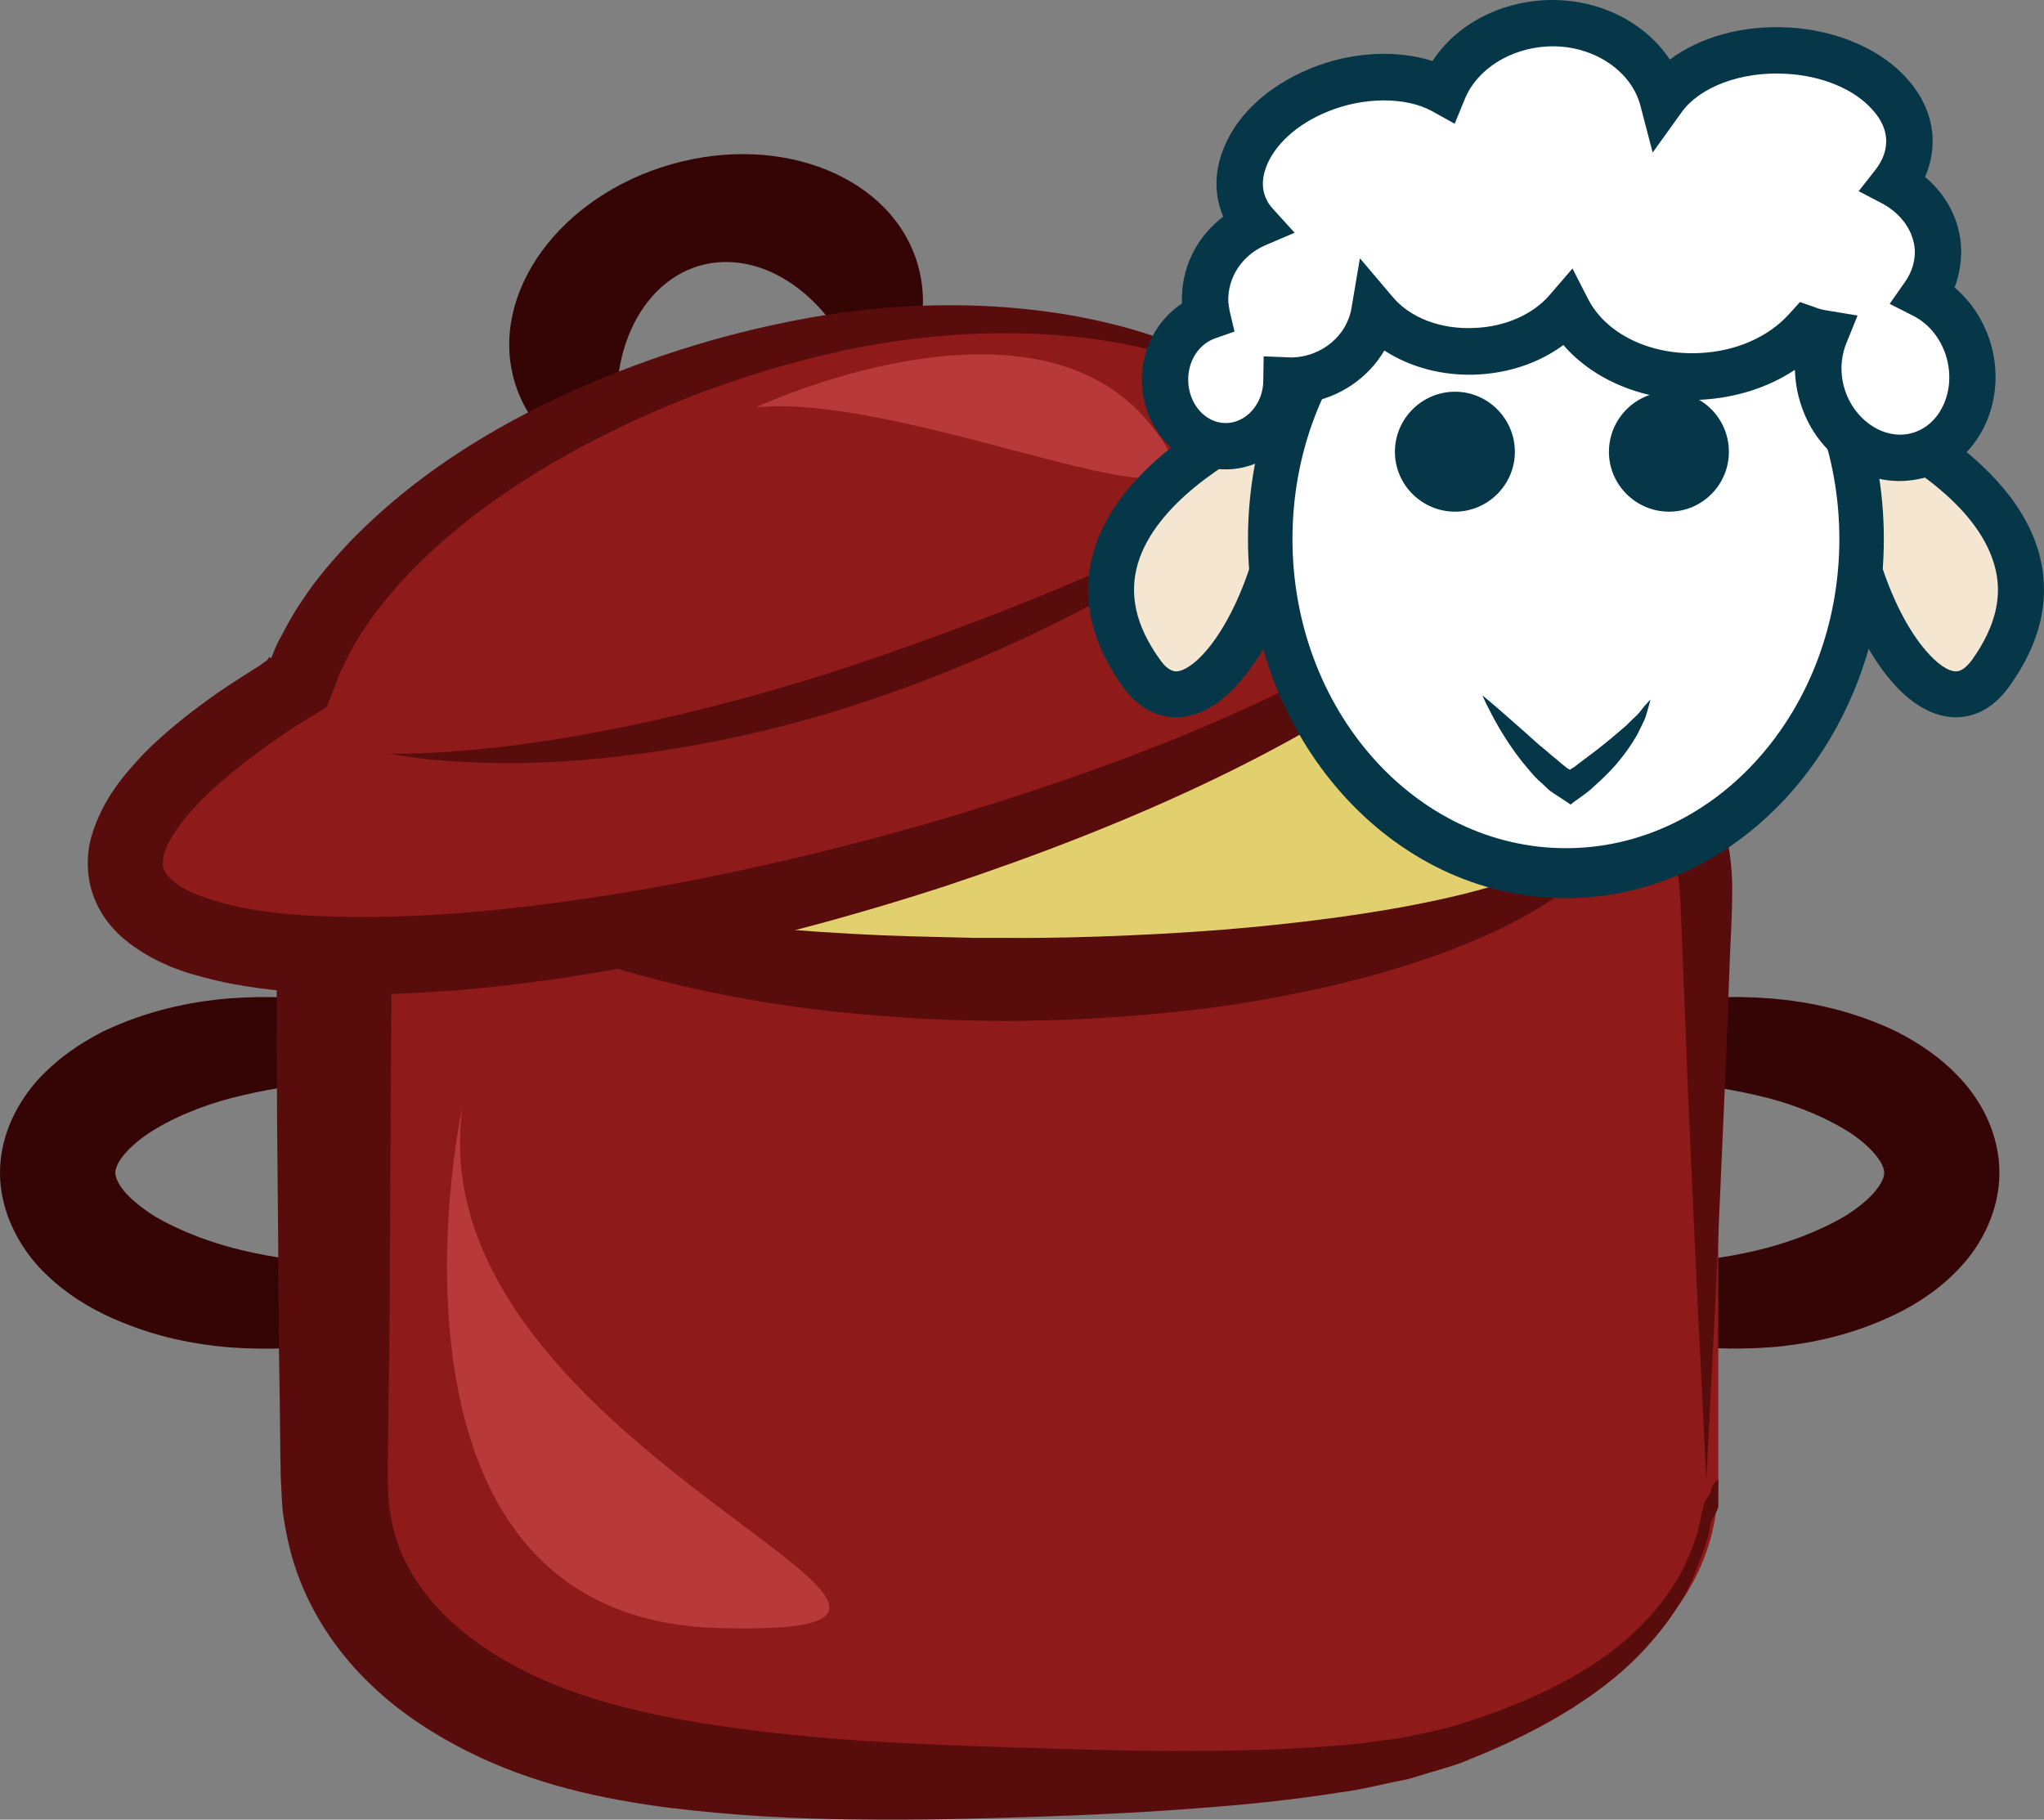 <?xml version="1.0" encoding="UTF-8" standalone="no"?>
<svg
   xmlns:dc="http://purl.org/dc/elements/1.1/"
   xmlns:cc="http://creativecommons.org/ns#"
   xmlns:rdf="http://www.w3.org/1999/02/22-rdf-syntax-ns#"
   xmlns:svg="http://www.w3.org/2000/svg"
   xmlns="http://www.w3.org/2000/svg"
   id="svg59"
   viewBox="0 0 5606.298 4990.909"
   style="clip-rule:evenodd;fill-rule:evenodd;image-rendering:optimizeQuality;shape-rendering:geometricPrecision;text-rendering:geometricPrecision"
   version="1.1"
   height="49.909mm"
   width="56.063mm"
   xml:space="preserve"><rect x="0" y="0" width="5606.298" height="4990.909" fill="#808080" stroke="none"/>
 <defs
   id="defs4">
  <style
   id="style2"
   type="text/css">
   <![CDATA[
    .fil7 {fill:#053749;fill-rule:nonzero}
    .fil0 {fill:#350505;fill-rule:nonzero}
    .fil2 {fill:#590C0C;fill-rule:nonzero}
    .fil1 {fill:#8E1A1A;fill-rule:nonzero}
    .fil3 {fill:#B73939;fill-rule:nonzero}
    .fil5 {fill:#C18FA2;fill-rule:nonzero}
    .fil4 {fill:#E2CF6D;fill-rule:nonzero}
    .fil6 {fill:#F4E6D0;fill-rule:nonzero}
    .fil8 {fill:white;fill-rule:nonzero}
   ]]>
  </style>
 </defs>
 <g
   transform="translate(-7750,-12072.617)"
   id="Vrstva_x0020_1">
  <g
   id="_644153160">
   <path
   style="fill:#350505;fill-rule:nonzero"
   id="path7"
   d="m 9256,15289 c -2,2 -3,-53 -61,-108 -54,-57 -160,-106 -297,-127 -137,-21 -307,-19 -479,22 -86,19 -172,51 -244,94 -35,21 -66,47 -85,70 -20,24 -23,40 -24,49 1,10 4,25 24,50 19,23 50,48 85,70 72,42 158,74 244,94 172,40 342,43 479,21 137,-21 243,-70 297,-126 58,-56 59,-111 61,-109 0,0 2,12 4,35 0,12 -2,26 -4,44 -5,16 -9,37 -20,58 -38,86 -142,184 -292,250 -149,67 -344,109 -565,92 -110,-9 -227,-34 -347,-92 -60,-30 -120,-69 -176,-129 -54,-59 -106,-151 -106,-258 0,-107 52,-198 106,-257 56,-60 116,-99 176,-130 120,-57 237,-82 347,-91 221,-17 416,25 565,92 150,66 254,164 292,250 11,20 15,41 20,58 2,17 4,32 4,43 -2,23 -4,35 -4,35 z"
   class="fil0" />
   <path
   style="fill:#350505;fill-rule:nonzero"
   id="path9"
   d="m 11728,15289 c 0,0 -1,-12 -3,-35 0,-11 2,-26 4,-43 5,-17 8,-38 19,-58 38,-86 142,-184 292,-250 150,-67 344,-109 565,-92 110,9 228,34 347,91 60,31 121,70 176,130 55,59 106,150 106,257 0,107 -51,199 -106,258 -55,60 -116,99 -176,129 -119,58 -237,83 -347,92 -221,16 -415,-25 -565,-92 -150,-67 -254,-164 -292,-251 -11,-20 -14,-41 -19,-57 -2,-18 -4,-32 -4,-44 2,-23 3,-35 3,-35 3,-2 3,53 61,109 54,56 160,105 298,126 136,22 306,19 478,-21 86,-20 172,-52 244,-94 36,-22 66,-47 85,-70 20,-25 24,-40 24,-50 0,-9 -4,-25 -24,-49 -19,-23 -49,-49 -85,-70 -72,-43 -158,-75 -244,-94 -172,-40 -342,-43 -478,-22 -138,22 -244,71 -298,127 -58,55 -58,110 -61,108 z"
   class="fil0" />
   <path
   style="fill:#8e1a1a;fill-rule:nonzero"
   id="path11"
   d="m 12463,16131 c 0,404 -365,613 -718,732 -295,98 -897,98 -1188,98 -299,0 -826,0 -1192,-98 -359,-97 -712,-328 -712,-732 v -1585 c 0,-404 343,-710 715,-710 h 2360 c 373,0 735,306 735,710 z"
   class="fil1" />
   <path
   style="fill:#590c0c;fill-rule:nonzero"
   id="path13"
   d="m 12430,16131 c 0,0 -8,-173 -24,-486 -7,-156 -16,-348 -26,-570 -4,-111 -9,-230 -14,-356 -3,-62 -4,-130 -8,-192 -3,-60 -18,-120 -38,-179 -21,-59 -52,-115 -89,-168 -38,-52 -86,-99 -139,-139 -53,-40 -113,-72 -177,-91 -66,-21 -129,-29 -203,-27 -327,8 -677,17 -1045,26 -368,7 -755,13 -1156,17 -49,1 -99,2 -149,2 -38,2 -77,7 -114,17 -76,20 -148,58 -211,110 -127,105 -207,267 -212,433 -2,426 -5,841 -7,1242 -2,100 -3,200 -4,299 0,23 -1,52 0,71 1,19 0,39 3,58 4,37 12,74 24,108 49,140 169,253 312,331 144,80 306,123 470,153 165,29 330,46 491,57 161,10 318,16 469,20 152,5 296,9 434,8 138,0 269,-4 392,-14 62,-3 119,-14 176,-20 28,-5 55,-12 82,-17 26,-6 53,-12 79,-20 207,-63 375,-149 485,-253 56,-52 96,-106 126,-157 27,-52 45,-100 54,-139 4,-20 8,-38 12,-53 1,-16 19,-29 20,-39 2,-21 20,-32 20,-32 v 32 40 c 0,15 -20,34 -22,54 -6,42 -27,92 -50,150 -25,56 -66,118 -120,178 -107,122 -280,230 -490,313 -26,12 -55,20 -84,29 -29,8 -58,18 -88,26 -59,11 -121,28 -185,36 -126,20 -260,34 -400,44 -141,11 -288,18 -440,23 -153,5 -312,9 -478,7 -167,-1 -340,-10 -520,-32 -179,-23 -372,-63 -556,-156 -91,-46 -182,-104 -262,-181 -81,-77 -151,-174 -195,-286 -22,-55 -36,-114 -45,-173 -5,-30 -5,-60 -7,-90 -2,-29 -1,-50 -2,-76 -1,-99 -2,-199 -4,-299 -1,-201 -3,-406 -5,-614 0,-104 -1,-209 -1,-314 0,-53 0,-106 0,-159 v -80 c 0,-28 -1,-49 1,-84 7,-261 133,-509 329,-666 97,-79 212,-138 334,-168 60,-15 123,-22 186,-23 51,0 102,0 152,1 401,4 788,10 1156,18 368,9 718,17 1045,25 186,3 369,75 497,188 65,56 121,119 165,188 42,70 75,143 97,217 19,75 32,150 30,224 0,70 -5,132 -7,196 -5,126 -9,245 -14,356 -10,222 -18,414 -25,570 -16,313 -25,486 -25,486 z"
   class="fil2" />
   <path
   style="fill:#b73939;fill-rule:nonzero"
   id="path15"
   d="m 9018,15113 c 6,-44 -309,1397 702,1425 1011,28 -829,-480 -702,-1425 z"
   class="fil3" />
   <path
   style="fill:#e2cf6d;fill-rule:nonzero"
   id="path17"
   d="m 12210,14266 c 0,272 -761,493 -1699,493 -939,0 -1700,-221 -1700,-493 0,-273 761,-494 1700,-494 938,0 1699,221 1699,494 z"
   class="fil4" />
   <path
   style="fill:#590c0c;fill-rule:nonzero"
   id="path19"
   d="m 12210,14247 c 0,0 1,3 1,11 1,7 2,17 0,32 -4,28 -17,71 -51,114 -33,44 -82,90 -144,130 -62,42 -136,82 -220,117 -166,71 -370,127 -590,165 -110,19 -224,33 -341,42 -117,10 -235,14 -355,15 l -87,-1 -90,-3 c -59,-2 -118,-6 -177,-11 -116,-9 -231,-23 -341,-42 -220,-38 -423,-94 -590,-165 -83,-35 -157,-75 -219,-117 -63,-40 -112,-86 -145,-130 -33,-43 -47,-86 -50,-114 -2,-14 -1,-25 -1,-33 1,-7 1,-10 1,-10 1,-1 2,15 12,39 10,25 34,57 71,87 75,61 208,113 373,153 164,41 362,70 574,90 107,10 217,17 329,22 56,2 113,4 170,5 l 84,2 h 88 c 112,1 227,-2 339,-7 112,-5 223,-12 329,-22 213,-20 410,-49 575,-89 164,-40 297,-93 372,-154 38,-30 61,-62 71,-86 6,-12 8,-23 10,-30 1,-7 2,-10 2,-10 z"
   class="fil2" />
   <path
   style="fill:#350505;fill-rule:nonzero"
   id="path21"
   d="m 9592,12523 c -306,87 -499,352 -432,592 41,145 168,248 329,287 -10,-23 -19,-47 -26,-72 -67,-241 26,-477 207,-529 182,-51 384,102 451,343 7,25 12,50 16,75 117,-119 172,-272 131,-418 -67,-240 -370,-365 -676,-278 z"
   class="fil0" />
   <path
   style="fill:#8e1a1a;fill-rule:nonzero"
   id="path23"
   d="m 11272,13189 c -274,-215 -822,-332 -1460,-151 -655,185 -1124,552 -1242,908 -329,195 -512,390 -471,537 81,289 1003,280 2059,-18 1057,-299 1847,-776 1767,-1064 -41,-143 -287,-213 -653,-212 z"
   class="fil1" />
   <path
   style="fill:#590c0c;fill-rule:nonzero"
   id="path25"
   d="m 11272,13189 c 0,0 31,-2 90,-3 59,-1 147,-2 260,14 56,8 119,21 186,49 33,15 67,34 97,63 31,29 55,74 58,123 3,48 -11,96 -32,138 -21,42 -50,80 -81,116 -63,73 -138,137 -221,199 -334,243 -779,447 -1289,616 -256,83 -529,157 -818,212 -289,54 -592,95 -913,81 -80,-5 -161,-13 -243,-30 -81,-18 -164,-39 -247,-97 -41,-28 -84,-70 -108,-128 -25,-58 -25,-124 -10,-176 31,-103 89,-168 144,-227 57,-57 117,-105 178,-149 30,-22 61,-42 92,-62 l 46,-29 23,-17 4,-7 1,-1 2,4 c 2,-1 2,0 4,-3 7,-18 14,-36 24,-53 18,-34 36,-68 57,-98 41,-64 89,-118 138,-170 199,-203 431,-334 654,-430 223,-95 441,-154 644,-187 407,-64 745,-6 956,77 106,42 183,85 232,120 25,16 41,32 54,41 11,10 18,14 18,14 0,0 -7,-4 -20,-12 -13,-8 -31,-22 -57,-35 -51,-30 -131,-65 -238,-96 -212,-63 -541,-92 -925,-5 -191,44 -398,113 -605,215 -205,101 -416,235 -584,420 -40,47 -80,95 -111,148 -17,26 -30,53 -43,81 -8,13 -12,28 -17,41 l -18,46 c -4,7 -4,17 -11,21 l -21,14 -59,36 -42,28 c -28,19 -55,39 -82,59 -54,41 -105,84 -149,130 -44,46 -81,99 -91,139 -4,19 -3,31 2,41 5,11 16,25 37,39 40,28 105,48 171,62 66,13 138,21 211,24 292,13 587,-22 866,-68 281,-48 549,-112 802,-184 503,-146 948,-322 1281,-532 82,-54 158,-109 218,-170 60,-60 108,-129 109,-194 3,-65 -54,-114 -109,-144 -58,-30 -117,-48 -171,-61 -108,-24 -196,-32 -254,-37 -59,-4 -90,-6 -90,-6 z"
   class="fil2" />
   <path
   style="fill:#590c0c;fill-rule:nonzero"
   id="path27"
   d="m 11269,13403 c 0,0 -30,21 -85,58 -27,19 -60,41 -99,68 -39,26 -84,55 -135,84 -201,124 -495,275 -839,388 -344,114 -673,158 -910,164 -118,3 -214,-4 -280,-10 -66,-8 -101,-15 -101,-15 0,0 36,1 102,-2 65,-3 160,-10 275,-26 231,-32 545,-100 882,-211 336,-112 634,-234 846,-334 54,-23 102,-47 143,-68 42,-20 79,-38 108,-52 60,-28 93,-44 93,-44 z"
   class="fil2" />
   <path
   style="fill:#b73939;fill-rule:nonzero"
   id="path29"
   d="m 9823,13190 c 0,0 748,-352 1076,39 328,391 -631,-84 -1076,-39 z"
   class="fil3" />
  </g>
 </g>
 <g
   transform="translate(-7750,-12072.617)"
   id="Vrstva_x0020_1_0">
  <path
   style="fill:#c18fa2;fill-rule:nonzero"
   id="path34"
   d="m 11922,14478 c -3,-1 -6,-7 -9,-18 -2,-11 -5,-26 -9,-44 -8,-35 -19,-82 -41,-119 -21,-38 -52,-64 -79,-79 -26,-16 -47,-23 -48,-24 -2,0 -22,-12 -56,-26 -34,-14 -81,-31 -128,-51 -47,-20 -94,-44 -126,-69 -31,-24 -48,-46 -45,-52 4,-5 27,6 61,18 34,13 80,26 127,37 48,11 97,21 135,31 38,11 64,22 66,23 1,0 25,12 57,37 33,24 72,69 91,124 20,53 22,108 20,147 -1,20 -4,36 -7,47 -3,11 -6,18 -9,18 z"
   class="fil5" />
  <path
   style="fill:#f4e6d0;fill-rule:nonzero"
   id="path36"
   d="m 11285,13186 c 0,0 -726,280 -406,731 172,242 471,-300 406,-731 z"
   class="fil6" />
  <path
   style="fill:#053749;fill-rule:nonzero"
   id="path38"
   d="m 11230,13280 c -111,55 -310,175 -359,338 -25,85 -6,171 60,263 15,22 31,33 45,33 21,0 52,-21 82,-56 96,-111 181,-352 172,-578 z m -254,760 v 0 c -40,0 -97,-15 -148,-86 -88,-124 -114,-250 -77,-373 87,-287 494,-447 511,-454 l 73,-28 12,77 c 43,288 -64,614 -194,764 -56,66 -117,100 -177,100 z"
   class="fil7" />
  <path
   style="fill:#f4e6d0;fill-rule:nonzero"
   id="path40"
   d="m 12806,13186 c 0,0 726,280 405,731 -171,242 -470,-300 -405,-731 z"
   class="fil6" />
  <path
   style="fill:#053749;fill-rule:nonzero"
   id="path42"
   d="m 12860,13280 c -8,226 76,467 173,578 30,35 60,56 82,56 14,0 29,-11 45,-33 65,-92 85,-178 59,-263 -49,-163 -247,-283 -359,-338 z m 255,760 c -60,0 -122,-34 -178,-100 -129,-150 -237,-476 -193,-764 l 11,-77 74,28 c 17,7 424,167 511,454 37,123 11,249 -78,373 -50,71 -108,86 -147,86 z"
   class="fil7" />
  <path
   style="fill:#ffffff;fill-rule:nonzero"
   id="path44"
   d="m 12856,13551 c 0,506 -363,916 -811,916 -448,0 -811,-410 -811,-916 0,-507 363,-917 811,-917 448,0 811,410 811,917 z"
   class="fil8" />
  <path
   style="fill:#053749;fill-rule:nonzero"
   id="path46"
   d="m 12045,12703 c -414,0 -750,380 -750,848 0,467 336,848 750,848 414,0 750,-381 750,-848 0,-468 -336,-848 -750,-848 z m 0,1833 c -481,0 -872,-442 -872,-985 0,-544 391,-986 872,-986 481,0 872,442 872,986 0,543 -391,985 -872,985 z"
   class="fil7" />
  <path
   style="fill:#053749;fill-rule:nonzero"
   id="path48"
   d="m 11905,13312 c 0,90 -74,164 -164,164 -91,0 -165,-74 -165,-164 0,-91 74,-165 165,-165 90,0 164,74 164,165 z"
   class="fil7" />
  <path
   style="fill:#053749;fill-rule:nonzero"
   id="path50"
   d="m 12492,13312 c 0,90 -73,164 -164,164 -91,0 -165,-74 -165,-164 0,-91 74,-165 165,-165 91,0 164,74 164,165 z"
   class="fil7" />
  <path
   style="fill:#053749;fill-rule:nonzero"
   id="path52"
   d="m 12277,13991 c 0,0 -2,9 -7,26 -3,9 -5,20 -10,31 -6,12 -12,25 -19,39 -16,28 -38,60 -67,92 -14,15 -30,31 -47,46 l -13,12 -7,6 -12,9 -25,18 -7,5 c -2,2 -4,6 -7,3 l -15,-10 -29,-19 c -6,-4 -12,-8 -16,-12 -9,-9 -18,-17 -27,-25 -17,-16 -30,-34 -44,-50 -26,-33 -46,-64 -62,-91 -32,-55 -47,-91 -47,-91 0,0 31,25 77,66 23,20 50,44 80,71 16,12 31,27 47,39 8,7 16,14 24,20 4,4 8,5 12,8 0,0 0,0 0,0 0,0 0,0 0,0 l 3,-2 1,-1 7,-4 13,-10 c 17,-13 33,-25 49,-37 31,-24 58,-47 81,-67 10,-10 20,-20 29,-28 9,-9 14,-17 20,-24 12,-13 18,-20 18,-20 z"
   class="fil7" />
  <path
   style="fill:#ffffff;fill-rule:nonzero"
   id="path54"
   d="m 13151,13041 c -18,-72 -66,-129 -124,-159 26,-37 40,-80 38,-126 -3,-76 -51,-142 -120,-180 23,-30 38,-63 41,-100 12,-136 -138,-254 -334,-265 -148,-8 -280,48 -342,133 -33,-124 -165,-214 -318,-207 -133,5 -243,82 -284,185 -88,-48 -219,-53 -341,-2 -170,70 -259,220 -197,334 6,12 15,24 24,34 -85,37 -142,120 -138,215 0,13 2,26 5,38 -67,24 -116,92 -116,173 0,101 75,182 167,182 92,0 166,-80 167,-179 7,0 13,0 20,0 113,-5 204,-86 221,-190 59,70 162,114 277,109 106,-5 197,-49 253,-114 58,114 200,190 363,183 121,-5 227,-56 293,-130 16,6 32,10 50,13 -20,47 -25,103 -11,159 33,126 150,204 263,175 112,-29 176,-155 143,-281 z"
   class="fil8" />
  <path
   style="fill:#053749;fill-rule:nonzero"
   id="path56"
   d="m 12687,12901 40,14 c 12,5 25,8 39,10 l 79,13 -30,74 c -11,26 -21,68 -8,119 23,89 107,150 185,130 78,-20 122,-112 98,-204 -14,-52 -47,-95 -92,-118 l -65,-33 42,-60 c 19,-27 28,-57 27,-87 -3,-51 -35,-98 -87,-127 l -67,-35 47,-60 c 16,-21 26,-44 28,-67 4,-41 -17,-74 -36,-95 -49,-57 -139,-95 -239,-100 -122,-7 -236,36 -286,106 l -79,110 -34,-130 c -26,-97 -134,-167 -254,-161 -103,5 -195,63 -228,146 l -27,66 -63,-35 c -72,-39 -187,-39 -286,2 -84,34 -147,92 -169,154 -12,33 -11,64 4,91 3,7 9,14 15,21 l 60,66 -82,35 c -63,28 -102,88 -100,154 1,8 2,17 4,27 l 13,55 -54,19 c -44,16 -73,61 -73,113 0,65 46,119 103,119 56,0 103,-53 103,-117 l 1,-66 75,3 h 5 c 81,-3 149,-61 161,-136 l 23,-136 89,105 c 48,58 133,91 226,86 83,-3 160,-37 206,-91 l 62,-72 43,84 c 49,95 169,154 304,148 100,-4 191,-44 248,-108 z m 273,491 c -127,0 -241,-94 -276,-229 -7,-25 -10,-51 -11,-76 -72,48 -162,77 -257,82 -153,6 -293,-52 -378,-150 -65,48 -148,77 -238,81 -93,4 -182,-20 -253,-66 -44,75 -122,129 -212,143 -26,105 -117,183 -223,183 -127,0 -230,-110 -230,-246 0,-87 43,-165 110,-209 -4,-95 39,-182 113,-238 -23,-55 -25,-116 -3,-176 34,-98 122,-181 241,-230 110,-46 237,-53 336,-21 64,-98 180,-161 310,-167 143,-6 272,59 341,163 83,-62 200,-95 325,-88 134,7 257,61 328,143 50,57 73,123 67,190 -3,27 -9,52 -20,77 60,50 96,120 99,196 1,37 -5,73 -18,107 49,42 85,99 102,164 41,160 -43,321 -189,359 -21,5 -42,8 -64,8 z"
   class="fil7" />
 </g>
</svg>